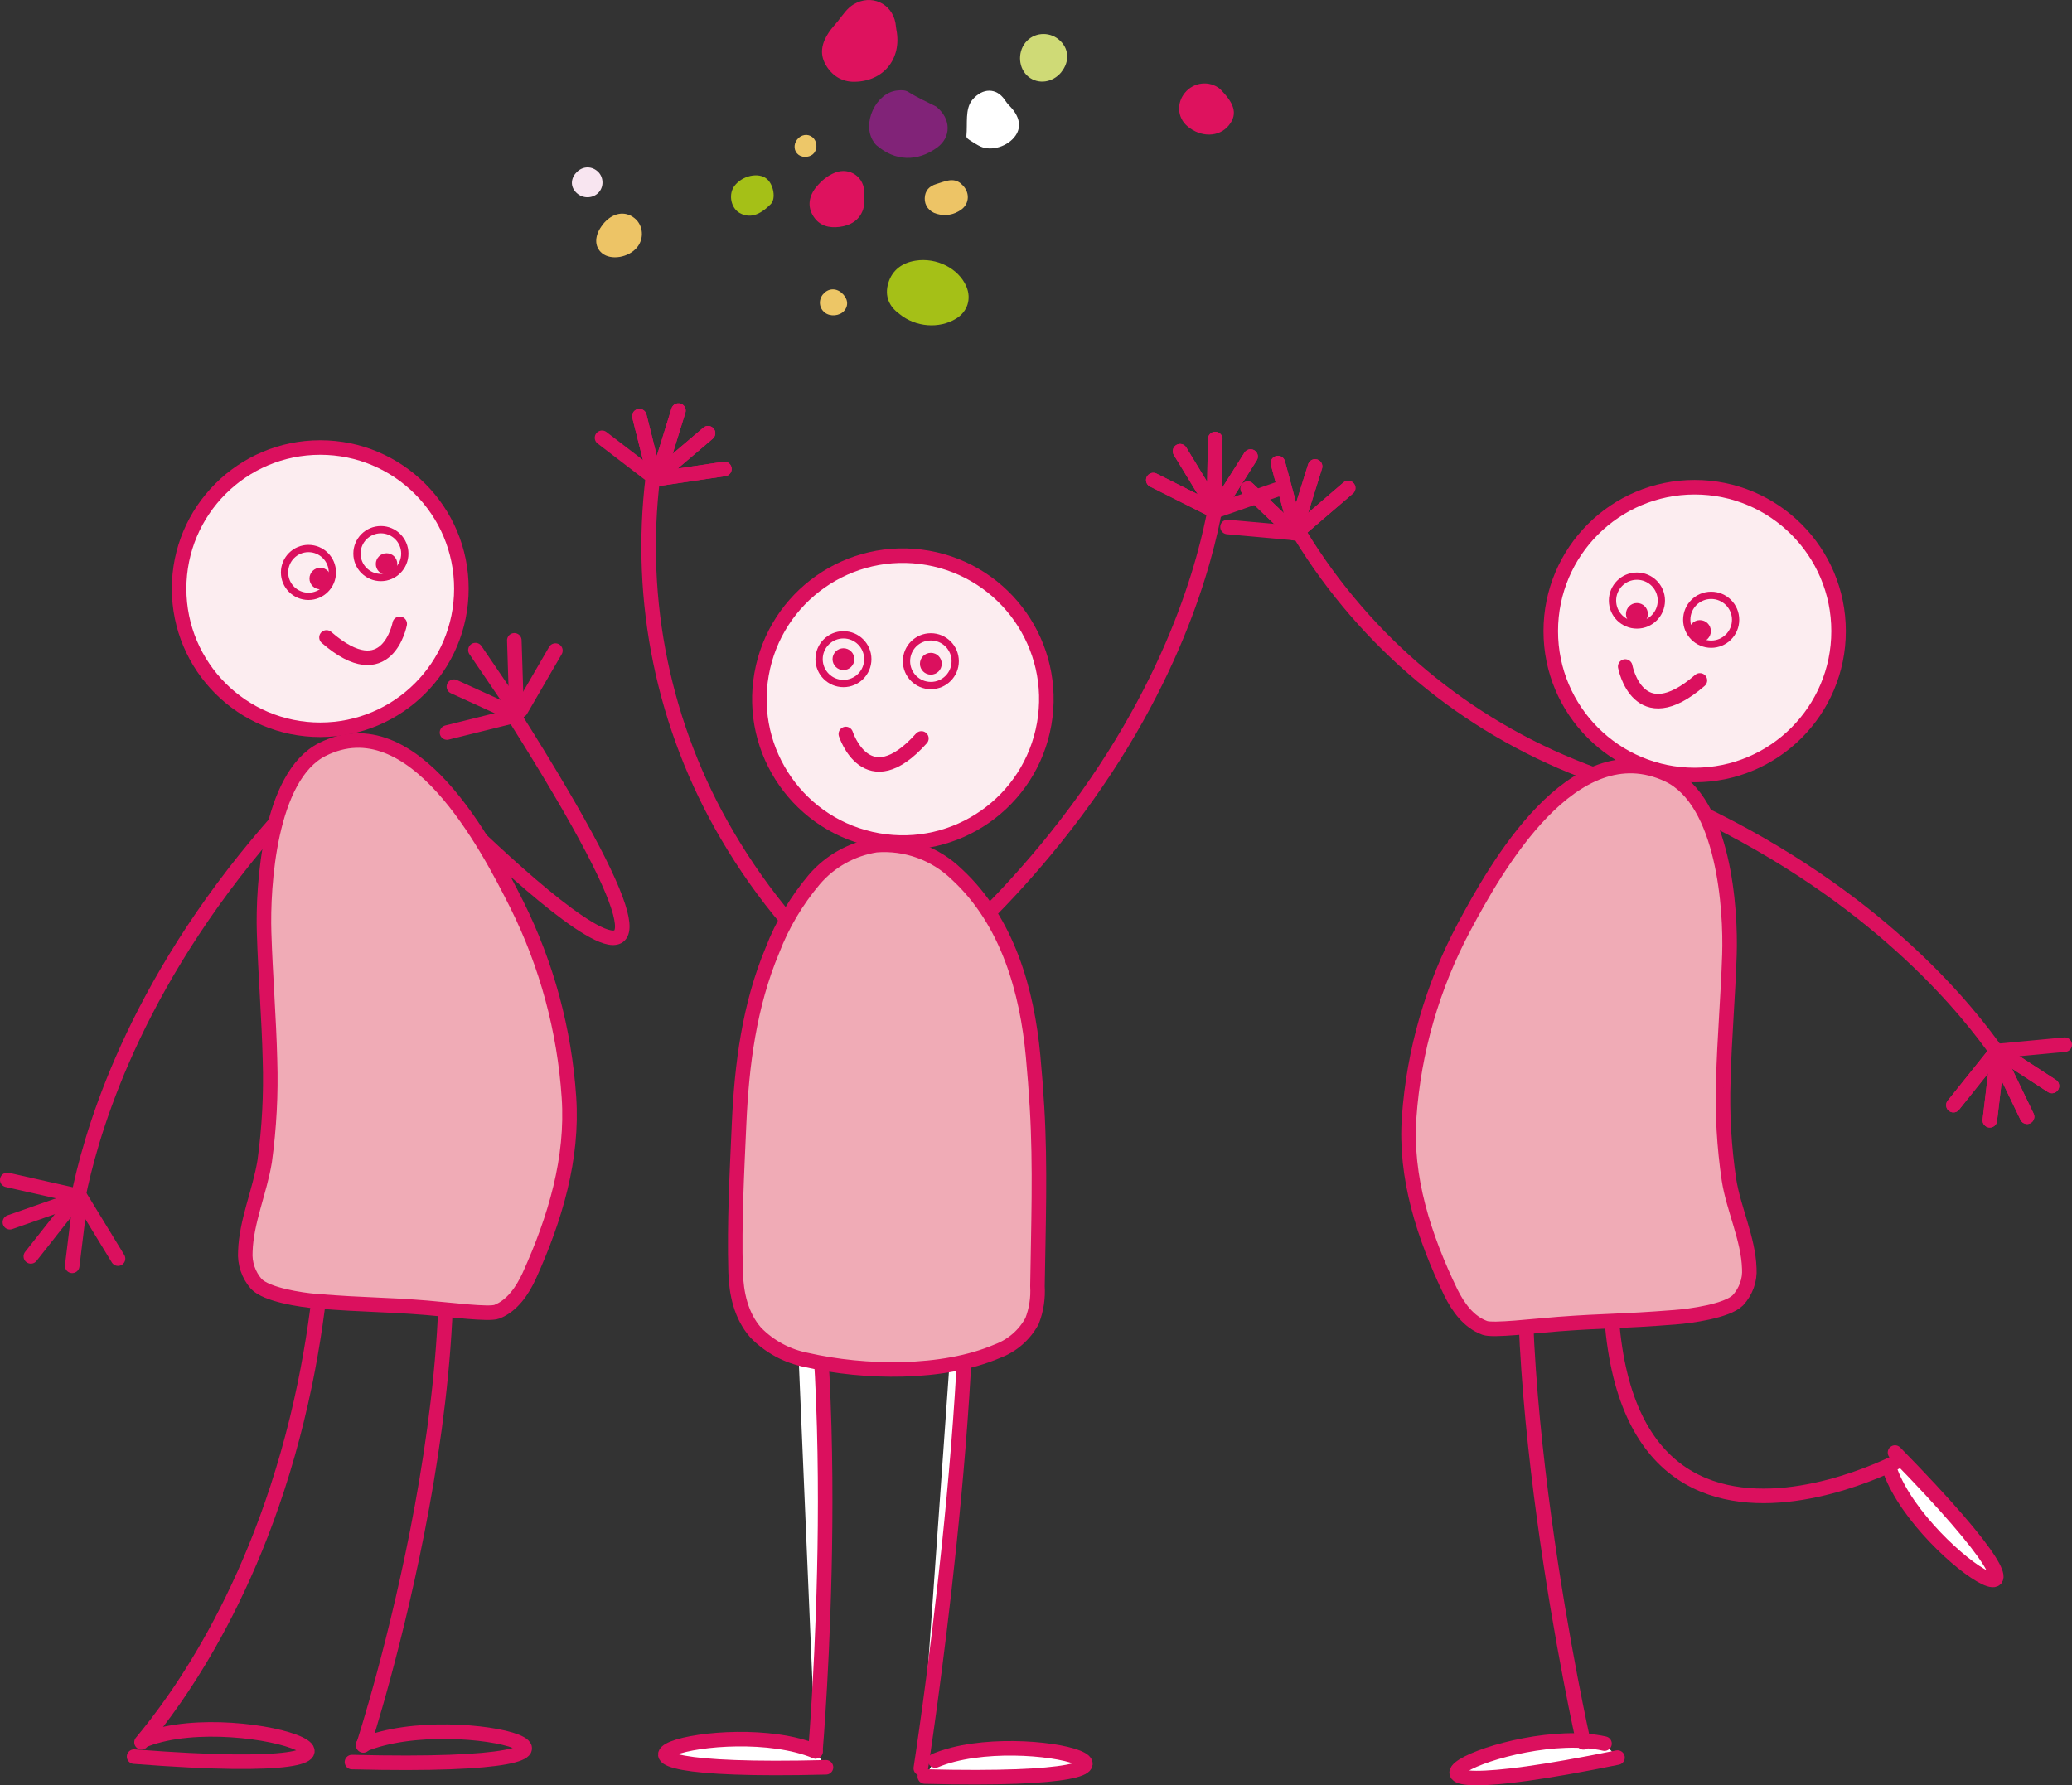<?xml version="1.0" encoding="UTF-8"?>
<svg id="Ebene_2" xmlns="http://www.w3.org/2000/svg" xmlns:xlink="http://www.w3.org/1999/xlink" viewBox="0 0 284.94 245.55">
  <rect x="0" y="0" width="284.94" height="245.55" fill="#333333" stroke="none"/>
  <defs>
    <style>
      .cls-1, .cls-2, .cls-3, .cls-4 {
        fill: none;
      }

      .cls-5 {
        fill: #f8e5f0;
      }

      .cls-6, .cls-7, .cls-2, .cls-8 {
        stroke-linejoin: round;
      }

      .cls-6, .cls-7, .cls-2, .cls-8, .cls-3, .cls-4 {
        stroke: #db105e;
        stroke-linecap: round;
      }

      .cls-6, .cls-7, .cls-2, .cls-8, .cls-4 {
        stroke-width: 2px;
      }

      .cls-6, .cls-9 {
        fill: #fff;
      }

      .cls-7 {
        fill: #f0abb6;
      }

      .cls-10 {
        fill: #de125e;
      }

      .cls-11 {
        fill: #edc666;
      }

      .cls-12 {
        fill: #edc466;
      }

      .cls-13 {
        fill: #edc769;
      }

      .cls-8 {
        fill: #fcedf0;
      }

      .cls-14 {
        fill: #a5c017;
      }

      .cls-3, .cls-4 {
        stroke-miterlimit: 10;
      }

      .cls-15 {
        fill: #812378;
      }

      .cls-16 {
        fill: #cfda76;
      }

      .cls-17 {
        fill: #db105e;
      }

      .cls-18 {
        clip-path: url(#clippath);
      }
    </style>
    <clipPath id="clippath">
      <rect class="cls-1" x="78.65" width="91.03" height="44.73"/>
    </clipPath>
  </defs>
  <g id="Ebene_1-2" data-name="Ebene_1">
    <g>
      <path class="cls-2" d="M58.88,108.38s51.18,52.39,11.81-9.92"/>
      <path class="cls-2" d="M19.46,239.63c4.63-5.55,16.79-21.63,22.49-49.38,1.09-5.33,1.88-10.73,2.36-16.15"/>
      <circle class="cls-8" cx="44.04" cy="80.96" r="19.41"/>
      <path class="cls-4" d="M54.97,85.8s-1.71,9.13-10.07,1.87"/>
      <circle class="cls-17" cx="53.16" cy="77.57" r="1.48"/>
      <circle class="cls-17" cx="44.04" cy="79.57" r="1.48"/>
      <circle class="cls-3" cx="52.38" cy="76.14" r="3.29"/>
      <circle class="cls-3" cx="42.42" cy="78.73" r="3.29"/>
      <path class="cls-2" d="M49.94,239.98c13.23-5.54,43.39,3.5-1.54,2.37"/>
      <path class="cls-2" d="M49.96,240.06s18.85-57.78,8.11-89.71"/>
      <path class="cls-2" d="M20.1,239.22c13.51-5.07,43.15,5.87-1.66,2.38"/>
      <line class="cls-2" x1="11.08" y1="164.68" x2="9.93" y2="174.1"/>
      <line class="cls-2" x1="11.28" y1="165.01" x2="16.23" y2="173.11"/>
      <line class="cls-2" x1="1.36" y1="168.1" x2="10.32" y2="164.96"/>
      <line class="cls-2" x1="4.24" y1="172.8" x2="10.12" y2="165.34"/>
      <line class="cls-2" x1="1" y1="162.28" x2="10.26" y2="164.37"/>
      <path class="cls-2" d="M10.8,164.41c1.46-7.08,6.46-26.6,24.61-48.35,3.48-4.18,7.21-8.16,11.15-11.91"/>
      <line class="cls-2" x1="71.06" y1="98.38" x2="62.42" y2="94.44"/>
      <line class="cls-2" x1="70.69" y1="98.46" x2="61.47" y2="100.75"/>
      <line class="cls-2" x1="70.73" y1="88.07" x2="71.03" y2="97.56"/>
      <line class="cls-2" x1="65.38" y1="89.41" x2="70.72" y2="97.26"/>
      <line class="cls-2" x1="76.38" y1="89.48" x2="71.61" y2="97.69"/>
      <path class="cls-7" d="M37.13,145.83c-.14-5.83-.63-11.68-.81-17.58-.2-6.31.69-21.47,8-25.17,12.49-6.28,22.61,13.07,26.75,21.33,4.12,8.27,6.55,17.27,7.17,26.49.58,8.41-1.89,16.69-5.45,24.56-.92,2-2.32,4.12-4.46,4.95-1.1.42-6.35-.27-9.63-.54-6.18-.5-8-.34-15.2-.91-2.1-.17-6.85-.88-8.26-2.38-1.07-1.23-1.61-2.83-1.5-4.45.12-4.13,2-8.31,2.66-12.41.63-4.6.88-9.25.73-13.89Z"/>
      <circle class="cls-8" cx="124.17" cy="96.16" r="19.73" transform="translate(7.92 201.76) rotate(-80.01)"/>
      <path class="cls-4" d="M116.32,100.95s2.88,9,10.39.61"/>
      <circle class="cls-17" cx="115.99" cy="90.66" r="1.5"/>
      <circle class="cls-17" cx="128.01" cy="91.29" r="1.5"/>
      <circle class="cls-3" cx="115.99" cy="90.66" r="3.35"/>
      <circle class="cls-3" cx="128.01" cy="90.94" r="3.35"/>
      <path class="cls-6" d="M112.16,240.88c-12.3-5.15-40.34,3.25,1.43,2.19"/>
      <path class="cls-6" d="M112.13,240.88s4.74-55-3.56-83.64"/>
      <path class="cls-6" d="M128.61,242.14c12.3-5.15,40.33,3.25-1.43,2.2"/>
      <path class="cls-6" d="M126.63,243.21s8.44-54.25,5.92-83.49"/>
      <line class="cls-2" x1="167.26" y1="70.25" x2="171.98" y2="62.79"/>
      <line class="cls-2" x1="162.28" y1="62.06" x2="166.87" y2="69.6"/>
      <line class="cls-2" x1="167.12" y1="60.38" x2="166.95" y2="69.2"/>
      <line class="cls-2" x1="158.6" y1="66.03" x2="166.49" y2="69.99"/>
      <line class="cls-2" x1="167.26" y1="70.25" x2="171.98" y2="62.79"/>
      <line class="cls-2" x1="167.6" y1="70.12" x2="175.93" y2="67.21"/>
      <line class="cls-2" x1="162.28" y1="62.06" x2="166.87" y2="69.6"/>
      <line class="cls-2" x1="167.12" y1="60.38" x2="166.95" y2="69.2"/>
      <line class="cls-2" x1="158.6" y1="66.03" x2="166.49" y2="69.99"/>
      <path class="cls-2" d="M167.1,69.93c-1.23,6.61-5.53,24.84-22,45.37-3.17,3.95-6.56,7.71-10.16,11.27"/>
      <line class="cls-2" x1="90.08" y1="65.8" x2="87.93" y2="57.24"/>
      <line class="cls-2" x1="97.37" y1="59.58" x2="90.65" y2="65.3"/>
      <line class="cls-2" x1="93.3" y1="56.47" x2="90.69" y2="64.9"/>
      <line class="cls-2" x1="99.62" y1="64.5" x2="90.89" y2="65.8"/>
      <line class="cls-2" x1="90.08" y1="65.8" x2="87.93" y2="57.24"/>
      <line class="cls-2" x1="89.8" y1="65.58" x2="82.79" y2="60.21"/>
      <line class="cls-2" x1="97.37" y1="59.58" x2="90.65" y2="65.3"/>
      <line class="cls-2" x1="93.3" y1="56.47" x2="90.69" y2="64.9"/>
      <line class="cls-2" x1="99.62" y1="64.5" x2="90.89" y2="65.8"/>
      <path class="cls-2" d="M89.79,65.58c-2.11,17.11,1.48,34.44,10.21,49.3,2.42,4.14,5.19,8.06,8.28,11.72"/>
      <path class="cls-7" d="M142.61,152.3c-.14-2.35-.32-4.71-.54-7.06-.82-8.85-3.46-18.51-10.5-25-2.96-2.87-7-4.33-11.11-4-3.29.52-6.3,2.19-8.47,4.72-2.45,2.9-4.4,6.18-5.76,9.72-3.19,7.6-4.23,15.78-4.59,23.86-.3,6.77-.67,13.63-.48,20.4.09,2.95.73,6,2.75,8.32,1.91,1.97,4.38,3.29,7.07,3.8,7.91,1.8,18.67,2,26.17-1.22,2.05-.76,3.75-2.24,4.78-4.16.59-1.52.84-3.15.74-4.78.12-8.15.43-16.46-.06-24.6Z"/>
      <circle class="cls-8" cx="233.05" cy="86.8" r="19.79"/>
      <path class="cls-4" d="M223.5,91.67s1.74,9.31,10.27,1.91"/>
      <circle class="cls-17" cx="225.11" cy="84.45" r="1.51"/>
      <circle class="cls-17" cx="233.77" cy="86.8" r="1.51"/>
      <circle class="cls-3" cx="225.11" cy="82.6" r="3.36"/>
      <circle class="cls-3" cx="235.32" cy="85.24" r="3.36"/>
      <path class="cls-6" d="M220.65,239.81c-13.06-2.93-39.26,10.29,1.79,1.92"/>
      <path class="cls-6" d="M259.96,202.33c4.63,12.55,29.95,27.39.64-2.55"/>
      <path class="cls-2" d="M217.76,239.64s-12.19-54.19-6.6-83.7"/>
      <path class="cls-2" d="M261.26,200.83s-51.48,27.5-37.36-47.66"/>
      <line class="cls-2" x1="274.76" y1="144.53" x2="282.18" y2="149.36"/>
      <line class="cls-2" x1="273.64" y1="154.08" x2="274.68" y2="145.29"/>
      <line class="cls-2" x1="278.76" y1="153.59" x2="274.92" y2="145.61"/>
      <line class="cls-2" x1="268.63" y1="152" x2="274.16" y2="145.09"/>
      <line class="cls-2" x1="274.76" y1="144.53" x2="282.18" y2="149.36"/>
      <line class="cls-2" x1="275.12" y1="144.51" x2="283.94" y2="143.68"/>
      <line class="cls-2" x1="273.64" y1="154.08" x2="274.68" y2="145.29"/>
      <line class="cls-2" x1="278.76" y1="153.59" x2="274.92" y2="145.61"/>
      <line class="cls-2" x1="268.63" y1="152" x2="274.16" y2="145.09"/>
      <path class="cls-2" d="M274.75,144.89c-3.88-5.51-15.42-20.34-39-32.18-4.55-2.26-9.22-4.26-14-6"/>
      <g>
        <line class="cls-2" x1="177.99" y1="73.33" x2="171.59" y2="67.21"/>
        <line class="cls-2" x1="180.85" y1="64.15" x2="178.21" y2="72.6"/>
        <line class="cls-2" x1="175.74" y1="63.69" x2="178.04" y2="72.24"/>
        <line class="cls-2" x1="185.4" y1="67.12" x2="178.68" y2="72.89"/>
        <line class="cls-2" x1="177.99" y1="73.33" x2="171.59" y2="67.21"/>
        <line class="cls-2" x1="177.64" y1="73.28" x2="168.81" y2="72.48"/>
        <line class="cls-2" x1="180.85" y1="64.15" x2="178.21" y2="72.6"/>
        <line class="cls-2" x1="175.74" y1="63.69" x2="178.04" y2="72.24"/>
        <line class="cls-2" x1="185.4" y1="67.12" x2="178.68" y2="72.89"/>
      </g>
      <path class="cls-2" d="M178.04,72.24c8.72,14.93,22.11,26.57,38.1,33.12,4.44,1.83,9.03,3.27,13.71,4.32"/>
      <path class="cls-7" d="M236.99,148.61c.14-5.73.65-11.48.84-17.29.21-6.2-.72-21.11-8.43-24.75-13.11-6.17-23.74,12.85-28.08,20.97-4.33,8.14-6.89,17-7.53,26.08-.61,8.26,2,16.41,5.73,24.15,1,2,2.42,4.05,4.68,4.87,1.15.41,6.66-.27,10.11-.53,6.48-.49,8.41-.34,16-.94,2.21-.16,7.19-.86,8.68-2.33,1.11-1.21,1.68-2.79,1.57-4.38-.13-4.07-2.16-8.17-2.79-12.18-.67-4.53-.94-9.1-.78-13.67Z"/>
      <g class="cls-18">
        <path class="cls-10" d="M115.3,2.81c.64-.79,1.18-1.67,2.09-2.21,2.4-1.44,5.26-.17,5.76,2.58.05.3.06.6.12.9.79,3.97-1.76,7.17-5.85,7.17-1.69,0-3.04-.87-3.89-2.37-.87-1.54-.48-3.01.42-4.38.39-.6.9-1.12,1.35-1.68"/>
        <path class="cls-14" d="M123.7,43.18c-1.41-.99-2.09-2.46-1.54-4.26.54-1.79,1.92-2.78,3.74-3.07,2.91-.47,5.93,1.08,6.99,3.54.73,1.7.17,3.48-1.42,4.44-2.32,1.41-5.54,1.18-7.77-.64"/>
        <path class="cls-15" d="M128.74,14.66c2.11,1.67,2.06,4.24.14,5.63-2.74,1.99-5.77,1.89-8.32-.29-.17-.14-.31-.33-.43-.52-1.66-2.46.3-6.71,3.23-7.03.54-.06,1.12-.08,1.56.2,1.31.82,2.73,1.45,3.83,2.01"/>
        <path class="cls-10" d="M112.3,25.67c.68-.83,1.49-1.5,2.49-1.91,2.08-.85,4.19.66,4.05,2.89-.04.71.07,1.48-.14,2.13-.5,1.53-1.77,2.25-3.28,2.43-1.4.17-2.72-.13-3.57-1.47-.82-1.29-.67-2.73.44-4.07"/>
        <path class="cls-9" d="M133.69,13.76c1.46-1.75,3.36-1.65,4.45-.07.21.31.44.62.7.88,1.36,1.38,1.67,2.83.83,4.06-1.01,1.49-3.3,2.22-4.83,1.52-.48-.22-.92-.52-1.37-.8-.25-.16-.6-.36-.57-.66.17-1.77-.21-3.65.79-4.93"/>
        <path class="cls-10" d="M167.8,12.25c1.79,1.83,2.55,3.32,1.18,5-1.35,1.65-3.85,1.67-5.7.1-1.36-1.16-1.51-3.15-.34-4.58,1.21-1.49,3.4-1.73,4.86-.52"/>
        <path class="cls-16" d="M145.96,9.92c-1.19,1.46-3.17,1.73-4.53.64-1.35-1.09-1.55-3.28-.42-4.7,1.1-1.38,3.17-1.58,4.56-.45,1.44,1.16,1.59,3.02.38,4.51"/>
        <path class="cls-12" d="M82.91,30.85c1.28-1.59,3.03-1.93,4.37-.83,1.18.97,1.33,2.77.34,3.99-1.16,1.42-3.59,1.83-4.83.81-1.11-.92-1.06-2.49.13-3.97"/>
        <path class="cls-14" d="M101.48,29.14c-1.04-.82-1.27-2.53-.47-3.58,1.08-1.42,3.31-1.9,4.44-.96.92.76,1.3,2.73.53,3.49-1.5,1.5-2.95,2.09-4.51,1.05"/>
        <path class="cls-12" d="M132.19,25.3c1.23,1.02,1.19,2.7-.03,3.55-1.01.71-2.15.9-3.34.56-1.04-.29-1.69-1.15-1.65-2.16.04-1.03.6-1.64,1.59-1.94,1.19-.35,2.35-.98,3.44-.02"/>
        <path class="cls-5" d="M79.14,23.87c.78-.98,2.07-1.13,3-.34.84.7.96,2.02.26,2.86-.72.87-2.06.99-2.96.27-.93-.74-1.05-1.86-.31-2.79"/>
        <path class="cls-11" d="M113.2,40.46c.66-.8,1.71-.88,2.51-.21.88.74,1.04,1.73.39,2.49-.62.73-1.94.85-2.69.24-.78-.63-.88-1.73-.22-2.52"/>
        <path class="cls-13" d="M109.63,19.18c.53-.69,1.47-.83,2.1-.31.62.51.73,1.49.24,2.15-.45.6-1.51.74-2.14.28-.66-.48-.75-1.41-.21-2.11"/>
      </g>
    </g>
  </g>
</svg>